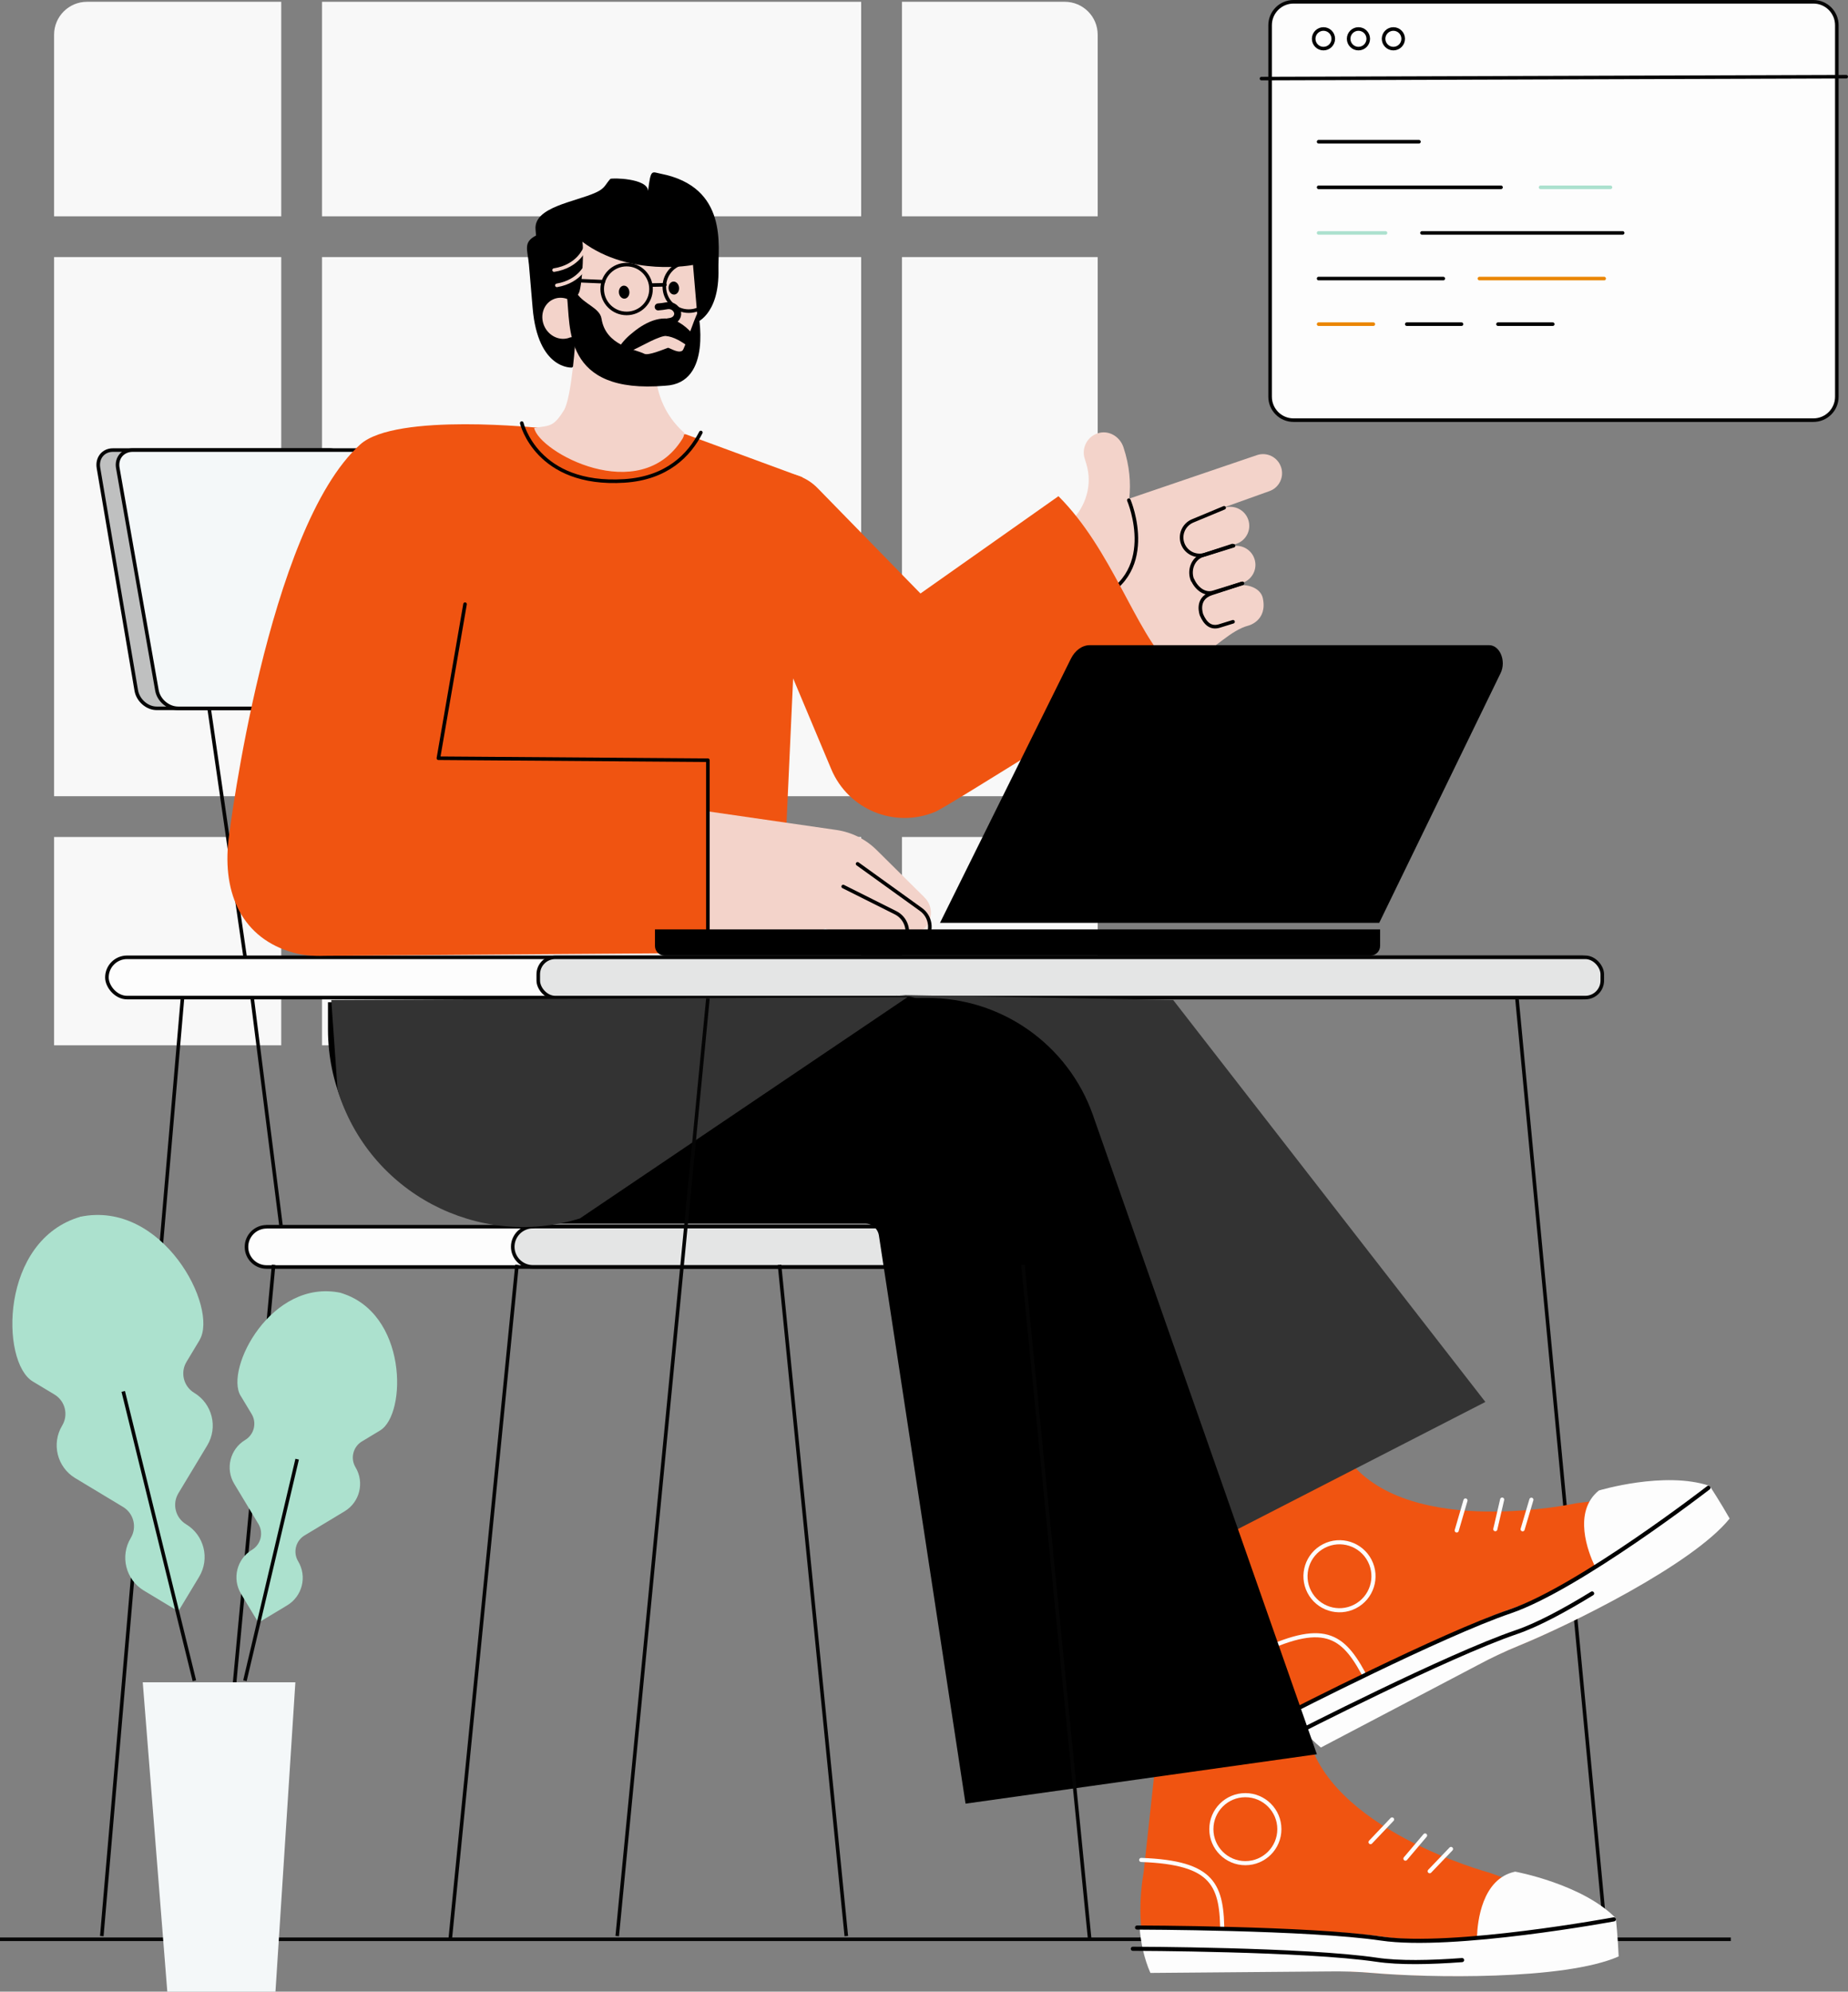 <svg xmlns="http://www.w3.org/2000/svg" xmlns:xlink="http://www.w3.org/1999/xlink" id="c" data-name="Capa 2" width="516.29" height="556.47" viewBox="0 0 516.29 556.47"><rect x="0" y="0" width="516.29" height="556.47" fill="#808080" stroke="none"/><defs><style>      .f, .g, .h, .i, .j, .k, .l, .m, .n, .o, .p, .q {        stroke-linecap: round;      }      .f, .g, .h, .i, .j, .k, .n, .o, .p, .q {        stroke-linejoin: round;      }      .f, .r, .i, .s, .t, .u, .o, .q {        stroke: #050505;      }      .f, .v {        fill: #f4f8f9;      }      .g, .h, .j, .k, .l, .s, .m, .n, .p {        fill: none;      }      .g, .k, .l, .n {        stroke: #000;      }      .h {        stroke: #ea8600;      }      .w {        fill: #f8f8f8;      }      .w, .x, .y, .z, .v, .aa, .ab, .ac, .ad {        stroke-width: 0px;      }      .x {        fill: #333;      }      .r, .l, .s, .m, .t, .u {        stroke-miterlimit: 10;      }      .r, .ab {        fill: #ace1ce;      }      .y {        fill: #f6e8e1;      }      .i {        fill: #eaf2f3;      }      .j {        stroke: #f3d3ca;      }      .k {        stroke-width: 1.95px;      }      .z {        fill: #f05411;      }      .aa {        fill: #000;      }      .m {        stroke: #fdfdfd;      }      .n {        stroke-width: .89px;      }      .ac, .t, .q {        fill: #fdfdfd;      }      .u {        fill: #e4e5e5;      }      .o {        fill: #bfc0c0;      }      .p {        stroke: #ace1ce;      }      .ad {        fill: #f3d3ca;      }    </style><symbol id="a" data-name="botin-convese" viewBox="0 0 118.52 59.48"><g><g><path class="z" d="M117.27,45.17l-30.16-10.84S47.45,23.76,42.81.02c-.04-.21-36.13,1.55-36.13,1.55l-3.54,32.55c-.97,5.66-1.75,15.45,1.98,24.01l41.99.12c3.75-.07,7.51.05,11.25.38,13.03,1.15,46.41,1.82,59.63-4.03-.24-5.42-.71-9.42-.71-9.42Z"></path><line class="m" x1="63.48" y1="21.4" x2="58.25" y2="26.91"></line><line class="m" x1="71.5" y1="25.29" x2="66.73" y2="30.92"></line><line class="m" x1="77.8" y1="28.57" x2="72.62" y2="33.98"></line><path class="m" d="M2.54,31.24c17.77.65,19.69,6.15,19.69,18.12"></path><path class="ac" d="M117.83,45.39c-8.07-8.3-24.44-11.31-24.44-11.31-8.11,1.71-9.16,12.24-9.28,15.83-8.36.69-16.57.92-22.37.05-16.25-2.42-54.57-2.17-59.59-2.19.3,3.6,1.07,7.36,2.62,10.92l42.88-.36c3.75-.07,7.51.05,11.25.38,13.03,1.15,46.41,1.82,59.63-4.03-.21-4.84-.61-8.55-.69-9.28Z"></path><circle class="m" cx="27.84" cy="23.76" r="8.26"></circle></g><path class="l" d="M1.53,47.66s41.83.08,59.27,2.67,56.57-4.66,56.57-4.66"></path><path class="l" d="M.5,52.82s41.83.08,59.27,2.67c5.42.81,12.94.66,20.72.08"></path></g></symbol></defs><g id="d" data-name="Capa 1"><g><rect class="w" x="89.96" y=".5" width="150.63" height="59.94"></rect><rect class="w" x="89.96" y="71.83" width="150.63" height="150.63"></rect><rect class="w" x="15.11" y="71.83" width="63.46" height="150.63"></rect><path class="w" d="M251.99,60.44h54.68V9.7c0-5.08-4.12-9.2-9.2-9.2h-45.48v59.94Z"></path><rect class="w" x="89.96" y="233.86" width="150.63" height="58.2"></rect><path class="w" d="M251.99,233.86v58.2h45.48c5.08,0,9.2-4.12,9.2-9.2v-49h-54.68Z"></path><rect class="w" x="251.99" y="71.83" width="54.68" height="150.63"></rect><rect class="w" x="15.11" y="233.86" width="63.46" height="58.2"></rect><path class="w" d="M78.57,60.44V.5H24.31c-5.08,0-9.2,4.12-9.2,9.2v50.74h63.46Z"></path></g><line class="s" x1="483.55" y1="541.83" y2="541.83"></line><path class="o" d="M31.53,125.75h60.54c2.69,0,5.25,2.24,5.72,5l10.56,62.16c.47,2.76-1.33,5-4.02,5h-60.54c-2.69,0-5.25-2.24-5.72-5l-10.56-62.16c-.47-2.76,1.33-5,4.02-5Z"></path><path class="f" d="M37.07,125.75h62.72c2.79,0,5.44,2.24,5.93,5l10.94,62.16c.49,2.76-1.38,5-4.16,5h-62.72c-2.79,0-5.44-2.24-5.93-5l-10.94-62.16c-.49-2.76,1.38-5,4.16-5Z"></path><line class="s" x1="58.44" y1="198.05" x2="68.48" y2="267.39"></line><g id="e" data-name="icono_desarrollo"><g><path class="t" d="M478.99.5h27.64c3.61,0,6.54,2.93,6.54,6.54v103.81c0,3.61-2.93,6.54-6.54,6.54h-145.25c-3.61,0-6.54-2.93-6.54-6.54V7.04c0-3.61,2.93-6.54,6.54-6.54h117.62Z"></path><line class="i" x1="352.43" y1="21.96" x2="515.79" y2="21.43"></line></g><g><line class="g" x1="368.39" y1="39.6" x2="396.42" y2="39.6"></line><line class="g" x1="368.39" y1="52.34" x2="419.35" y2="52.34"></line><line class="p" x1="368.39" y1="65.08" x2="387.08" y2="65.08"></line><line class="g" x1="397.27" y1="65.08" x2="453.33" y2="65.08"></line><line class="g" x1="368.39" y1="77.83" x2="403.22" y2="77.83"></line><line class="h" x1="413.33" y1="77.83" x2="448.16" y2="77.83"></line><line class="h" x1="368.39" y1="90.57" x2="383.68" y2="90.57"></line><line class="g" x1="393.02" y1="90.57" x2="408.31" y2="90.57"></line><line class="g" x1="418.51" y1="90.57" x2="433.8" y2="90.57"></line><line class="p" x1="430.4" y1="52.34" x2="449.93" y2="52.34"></line></g><g><circle class="g" cx="369.75" cy="10.84" r="2.74"></circle><circle class="g" cx="379.52" cy="10.84" r="2.74"></circle><circle class="g" cx="389.28" cy="10.84" r="2.74"></circle></g></g><rect class="q" x="29.87" y="267.47" width="417.78" height="11.25" rx="5.62" ry="5.62"></rect><rect class="u" x="150.38" y="267.47" width="297.26" height="11.25" rx="4.74" ry="4.74"></rect><path class="ad" d="M331.18,156.62c.57,0,1.15-.09,1.72-.29l12.53-4.39c2.78-.95,4.26-3.98,3.3-6.75-.95-2.78-3.98-4.25-6.75-3.3l-12.53,4.39c-2.78.95-4.26,3.98-3.3,6.75.76,2.21,2.82,3.59,5.03,3.59Z"></path><path class="ad" d="M332.9,167.52c.57,0,1.15-.09,1.72-.29l12.53-4.39c2.78-.95,4.26-3.98,3.3-6.75-.95-2.78-3.98-4.25-6.75-3.3l-12.53,4.39c-2.78.95-4.26,3.98-3.3,6.75.76,2.21,2.82,3.59,5.03,3.59Z"></path><path class="ad" d="M357.88,130.47c-.95-2.78-3.98-4.26-6.75-3.3l-35.64,12.14c.47-4.33.11-9.14-1.63-14.37-.94-2.81-3.79-4.67-6.68-4.01-3.33.76-5.18,4.2-4.1,7.34.27.8.5,1.58.68,2.35,1.39,5.89-.91,11.96-5.49,15.91-5.08,4.38-7.28,11.59-4.98,18.29l5.24,15.29c2.69,7.84,11.22,12.01,19.05,9.33l15.29-5.24c.68-.23,1.34-.51,1.98-.81,4.62-2.21,8.99-7.32,13.94-8.6,0,0,5.36-1.34,4.02-7.65-.62-2.95-4.57-4.19-7.46-3.44v-.19c.21-2.52.1-.71-.76-3.24l-3.99-11.65c-.68-1.99-1.72-3.77-3-5.3l16.99-6.08c2.78-.95,4.26-3.98,3.3-6.75Z"></path><path class="g" d="M315.37,139.75s9.18,21.52-10.74,28.35"></path><path class="z" d="M295.7,138.64s-22.12,15.6-38.54,27.18l-28.76-29.46c-5.37-5.5-14.19-5.61-19.69-.24-4.2,4.1-5.24,10.24-3.11,15.35l26.64,63.45c4.75,11.31,17.77,16.63,29.08,11.88,2.54-.85,61.48-38.09,65.78-40.55-10.14-10.14-16.38-32.6-31.39-47.61Z"></path><path class="z" d="M224.15,133.34l-32.59-12.01-40.14-1.7s-40.79-4.44-50.78,4.55c-26,23.41-36.59,108.89-36.59,108.89-2.28,15.59,2.99,28.26,16.61,32.71,3.3,1.11,6.61,1.39,9.96,1.27l107.7-.79v-10.52h20.24l5.59-122.4Z"></path><line class="z" x1="122.47" y1="211.85" x2="108.43" y2="211.85"></line><path class="y" d="M254.33,264.46c1.77-.07,3.49-.93,4.6-2.47,1.92-2.67,1.32-6.4-1.36-8.32l-18.3-13.18c-2.67-1.92-6.4-1.32-8.32,1.36-1.92,2.67-1.32,6.4,1.36,8.32l18.3,13.18c1.12.81,2.43,1.17,3.72,1.12Z"></path><g><path class="ad" d="M198,266.26v-.17c-.06.05-.07.1,0,.17Z"></path><path class="ad" d="M258.16,250.61l-13.26-13.13c-3.04-3.01-6.98-4.97-11.22-5.59l-35.46-5.13-.23,39.33c.86-.66,13.01-.06,13.01-.06,0,0,7.76.91,15.56-4.53l4.01-2.04,14.17,5.89c.71.37,1.46.58,2.2.65,2.34.21,4.68-.97,5.83-3.19.32-.61.51-1.25.61-1.9.09.01.19.04.28.04,1.77.13,3.57-.52,4.86-1.92,2.22-2.43,2.05-6.2-.38-8.42ZM238.12,248.46l-.04-.02h0s.03.02.03.02Z"></path></g><path class="g" d="M250.57,265.48c.95-.56,1.76-1.4,2.29-2.46,1.47-2.94.28-6.53-2.66-8l-14.63-7.33"></path><path class="g" d="M252.04,264.81c.43.08,1.59.11,2.02.09,1.77-.07,3.49-.93,4.6-2.47,1.92-2.67,1.32-6.4-1.36-8.32l-17.71-12.75"></path><path class="g" d="M145.77,118.22s4.17,17.71,28.65,16.15c11.87-.76,18.11-7.15,21.38-13.53"></path><path class="g" d="M341.99,141.88l-8.79,3.66c-2.58,1.08-3.78,4.05-2.67,6.62h0c1.02,2.35,3.64,3.55,6.08,2.8l8.01-2.48"></path><path class="g" d="M344.33,152.43l-8.65,2.83c-2.58,1.08-3.6,4.32-2.49,6.89v-.15c1.02,2.35,3.32,4.26,5.76,3.51l8.01-2.48"></path><path class="g" d="M347.12,162.98l-8.65,2.83c-4.54,1.47-2.78,6.01-2.78,6.01,1.02,2.35,2.54,3.83,4.98,3.08l3.81-1.18"></path><path class="aa" d="M182.98,259.67h202.59v4.62c0,1.5-1.22,2.71-2.71,2.71h-197.17c-1.5,0-2.71-1.22-2.71-2.71v-4.62h0Z"></path><path class="aa" d="M385.33,257.83l33.9-69.75c1.64-3.38-.18-7.82-3.21-7.82h-111.53c-2.14,0-4.14,1.43-5.32,3.81l-36.55,73.77h122.72Z"></path><path class="q" d="M74.48,342.74h194.97c2.17,0,3.94,1.76,3.94,3.94v3.38c0,2.17-1.76,3.94-3.94,3.94H74.48c-3.1,0-5.62-2.52-5.62-5.62h0c0-3.1,2.52-5.62,5.62-5.62Z"></path><path class="u" d="M148.87,342.71h136.58c1.83,0,3.32,1.49,3.32,3.32v4.61c0,1.83-1.49,3.32-3.32,3.32h-136.58c-3.1,0-5.62-2.52-5.62-5.62h0c0-3.1,2.52-5.62,5.62-5.62Z"></path><line class="s" x1="76.44" y1="353.39" x2="57.78" y2="553.39"></line><line class="s" x1="51" y1="278.63" x2="28.44" y2="540.94"></line><line class="s" x1="423.78" y1="278.72" x2="449.11" y2="546.28"></line><line class="s" x1="70.44" y1="278.72" x2="78.5" y2="342.4"></line><use width="118.52" height="59.48" transform="translate(315.91 483.74) scale(1.15)" xlink:href="#a"></use><use width="118.52" height="59.48" transform="translate(333.25 430.76) rotate(-27.24) scale(1.15)" xlink:href="#a"></use><path class="x" d="M250.25,277.99l77.51,1.41,87.22,112.3-86.52,44.44-69.45-154.81c-2.08-3.53-8.76-3.34-8.76-3.34Z"></path><path class="aa" d="M91.63,280.02v7.6c0,29.93,24.26,54.2,54.2,54.2h95.77c1.97,0,3.65,1.44,3.95,3.39l24.2,158.73,98.15-13.81-62.56-178.58c-6.94-19.73-25.64-32.88-46.56-32.73l-167.15,1.2Z"></path><path class="x" d="M92.55,279.4l1.76,25.1c8.77,28.62,39.08,44.71,67.7,35.93l91.54-61.83-161,.8Z"></path><line class="s" x1="144.44" y1="353.39" x2="125.78" y2="541.83"></line><line class="s" x1="285.78" y1="353.39" x2="304.44" y2="541.83"></line><line class="s" x1="217.78" y1="353.39" x2="236.44" y2="540.94"></line><line class="s" x1="197.78" y1="278.92" x2="172.44" y2="540.94"></line><polygon class="v" points="82.52 470.03 39.88 470.03 46.74 556.47 76.96 556.47 82.52 470.03"></polygon><path class="g" d="M129.92,168.8l-7.44,43.05,75.29.55c0,25.9,0,41.58,0,53.17"></path><g><path class="ab" d="M106.2,399.66c7.51-4.52,7.72-33.07-11.26-38.5l-22.84,92.09.08.13,8.07-4.86c4.23-2.55,5.59-8.05,3.05-12.28h0c-1.51-2.5-.7-5.75,1.8-7.25l11.18-6.74c4.23-2.55,5.59-8.05,3.05-12.28-1.51-2.5-.7-5.75,1.8-7.25l5.08-3.06Z"></path><path class="ab" d="M67.22,389.99c-4.52-7.51,8.63-32.85,27.95-28.78l-22.84,92.09-.13.08-4.86-8.07c-2.55-4.23-1.19-9.73,3.05-12.28h0c2.5-1.51,3.3-4.75,1.8-7.25l-6.74-11.18c-2.55-4.23-1.19-9.73,3.05-12.28,2.5-1.51,3.3-4.75,1.8-7.25l-3.06-5.08Z"></path><line class="r" x1="68.43" y1="469.59" x2="83.02" y2="407.69"></line></g><g><path class="ab" d="M9.13,385.96c-8.98-5.41-9.23-39.55,13.47-46.04l27.32,110.13-.1.16-9.65-5.82c-5.06-3.05-6.69-9.62-3.64-14.68h0c1.8-2.99.84-6.87-2.15-8.67l-13.37-8.06c-5.06-3.05-6.69-9.62-3.64-14.68,1.8-2.99.84-6.87-2.15-8.67l-6.08-3.66Z"></path><path class="ab" d="M55.75,374.4c5.41-8.98-10.32-39.28-33.42-34.42l27.32,110.13.16.1,5.82-9.65c3.05-5.06,1.42-11.63-3.64-14.68h0c-2.99-1.8-3.95-5.68-2.15-8.67l8.06-13.37c3.05-5.06,1.42-11.63-3.64-14.68-2.99-1.8-3.95-5.68-2.15-8.67l3.66-6.08Z"></path><line class="r" x1="54.31" y1="469.59" x2="34.43" y2="388.76"></line></g><g><g><path class="aa" d="M159.83,102.7s-9.54.73-11.02-16.62l-1.03-12.09c-.35-4.14-1.76-6.27,1.97-8.18v-.11s-.13-1.6-.13-1.6c-.54-6.29,11.05-7.66,16.85-10.31,2.6-1.19,2.54-2.14,4.04-3.8.29-.32,10.44-.24,10.55,3.36.76-6.26.99-5.32,3.51-4.82,19.06,3.72,16,20.65,16.15,26.6.33,13.2-6.61,15.2-6.61,15.2l-3.93,1.58c.52,6.06-1.51,9.18-7.64,9.68-10.46.85-22.79.13-22.7,1.12Z"></path><path class="ad" d="M160.81,94.01c-.12.06-1.42.22-1.54.27-2.75,1.15-6-.33-7.26-3.28-1.26-2.96-.06-6.29,2.69-7.43,1.23-.51,2.55-.48,3.76-.04,0,0,2.84.42,3.51-2.39.85-3.52,1.14-12.05.71-13.6,13.3,9.96,30.93,6.48,30.93,6.48h0s1.25,14.66,1.25,14.66c.59,6.91-4.6,12.98-11.58,13.55l-.27.02.26,3.08c.53,6.21,3.53,11.96,8.35,15.98l-.46-.4s.05.95-.63,1.89c-11.96,18.85-39.96,3.45-41.29-3.22,4.3-.74,5.33-.15,8.29-4.92,2.26-3.64,3.29-20.64,3.29-20.64Z"></path><path class="n" d="M184.55,102.46s-11.96,2.86-18.22-.64"></path><ellipse class="aa" cx="174.38" cy="81.61" rx="1.47" ry="1.82" transform="translate(-6.63 16) rotate(-5.15)"></ellipse><ellipse class="aa" cx="188.26" cy="80.47" rx="1.47" ry="1.82" transform="translate(-6.47 17.24) rotate(-5.15)"></ellipse><path class="k" d="M184.47,90.2c.99-.08,1.97-.22,2.93-.42,1.5-.31,2.25-1.64,1.81-2.78h0c-.45-1.16-1.68-1.8-2.89-1.57-.8.15-1.61.26-2.44.32"></path><line class="g" x1="168.56" y1="78.71" x2="157.68" y2="78.24"></line><line class="g" x1="181.93" y1="79.65" x2="185.74" y2="79.57"></line><circle class="g" cx="175.06" cy="80.75" r="6.82"></circle><circle class="g" cx="192.42" cy="80.11" r="6.82"></circle></g><path class="aa" d="M172.93,97.07c1.13-1.79,2.57-3.17,4.18-4.42,3.49-2.82,8.61-5.27,12.93-2.35,1.52.84,6.59,5.17,4.02,6.72-.57.32-1.23.2-1.7-.19-1.98-1.39-4.1-2.77-6.41-2.96-.25-.02-.96.13-1.67.4-3.25,1.16-6.46,3.36-9.9,4.56-1.04.45-2.09-.83-1.46-1.76h0Z"></path><path class="aa" d="M158.37,82.66c1.16-.27,2.02-.49,2.82-.67,1.99,3.01,6.38,4.02,6.86,7.05,1.18,7.58,9.36,8.48,11.97,9.81,1.1.56,5.19-1.17,6.59-1.67.3-.11,2.97,1.73,4.08.74.58-.52,3.06-8.4,4.32-10.78,0,0,4.31,19.98-9.14,20.63-28.93,2.46-26.38-16.67-27.49-25.11Z"></path><path class="j" d="M163.42,69.39s-1.81,5.01-8.62,6.07"></path><path class="j" d="M163.97,73.7s-1.77,4.9-8.39,6.03"></path></g></g></svg>